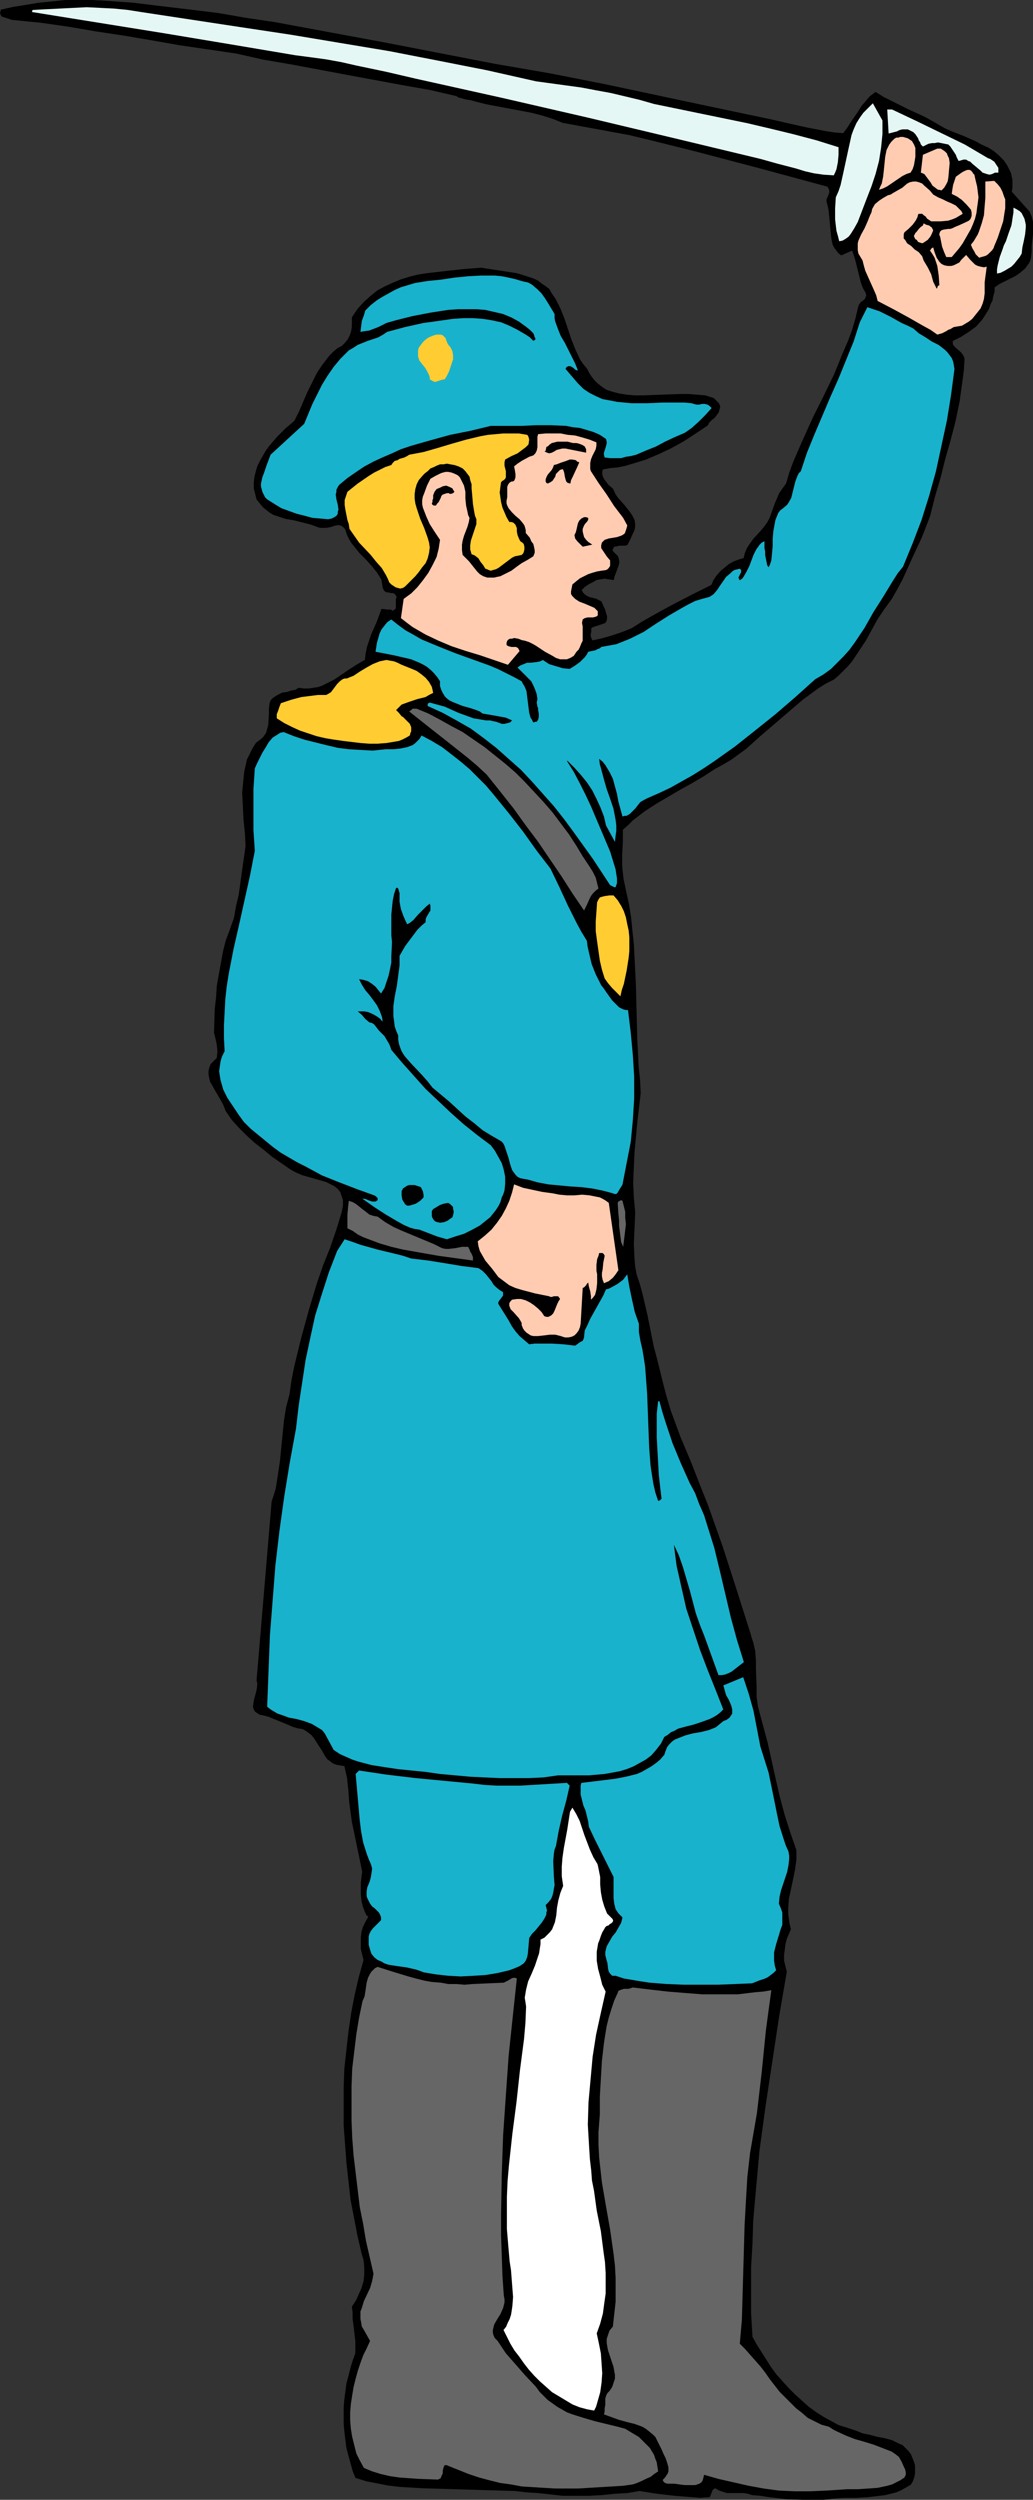 <?xml version="1.0" encoding="UTF-8" standalone="no"?>
<svg
   version="1.0"
   width="64.38mm"
   height="155.711mm"
   id="svg35"
   sodipodi:docname="Soldier - Blue 06.wmf"
   xmlns:inkscape="http://www.inkscape.org/namespaces/inkscape"
   xmlns:sodipodi="http://sodipodi.sourceforge.net/DTD/sodipodi-0.dtd"
   xmlns="http://www.w3.org/2000/svg"
   xmlns:svg="http://www.w3.org/2000/svg">
  <rect width="100%" height="100%" fill="#333333" stroke="none"/>
  <sodipodi:namedview
     id="namedview35"
     pagecolor="#ffffff"
     bordercolor="#000000"
     borderopacity="0.25"
     inkscape:showpageshadow="2"
     inkscape:pageopacity="0.0"
     inkscape:pagecheckerboard="0"
     inkscape:deskcolor="#d1d1d1"
     inkscape:document-units="mm" />
  <defs
     id="defs1">
    <pattern
       id="WMFhbasepattern"
       patternUnits="userSpaceOnUse"
       width="6"
       height="6"
       x="0"
       y="0" />
  </defs>
  <path
     style="fill:#000000;fill-opacity:1;fill-rule:evenodd;stroke:#000000;stroke-width:0.162px;stroke-linecap:round;stroke-linejoin:round;stroke-miterlimit:4;stroke-dasharray:none;stroke-opacity:1"
     d="M 0.242,2.343 V 2.666 L 0.081,2.989 0.242,3.474 0.404,3.797 0.889,3.959 1.373,4.121 1.858,4.282 2.343,4.444 l 0.485,0.162 6.624,0.646 6.786,0.97 6.624,1.131 6.463,0.97 6.624,1.131 6.463,1.131 6.624,0.97 6.624,0.97 6.463,1.454 6.624,1.131 12.926,2.424 13.087,2.424 6.463,1.131 6.301,1.454 0.485,0.323 0.646,0.162 1.131,0.323 1.131,0.162 1.131,0.323 2.585,0.646 2.585,0.485 5.17,0.97 2.585,0.485 2.585,0.646 2.585,0.808 2.424,0.97 7.917,1.454 7.917,1.454 7.917,1.939 7.755,1.939 15.349,4.04 15.511,4.201 0.323,0.485 0.162,0.485 v 0.485 l -0.162,0.485 -0.485,1.131 v 0.485 l 0.162,0.646 0.162,0.646 0.162,0.808 0.162,1.616 0.162,1.778 0.162,1.616 0.162,1.616 0.162,0.808 0.162,0.646 0.323,0.646 0.485,0.646 0.485,0.646 0.646,0.485 2.585,-1.131 0.485,1.293 0.323,1.131 0.323,1.293 0.323,1.293 0.323,1.293 0.323,1.293 0.485,1.293 0.646,1.131 0.162,0.646 -0.162,0.323 -0.162,0.485 -0.323,0.323 -0.485,0.323 -0.323,0.323 -0.323,0.485 -0.162,0.485 -0.646,2.747 -0.808,2.747 -0.969,2.585 -1.131,2.585 -2.1,5.171 -2.424,5.009 -2.585,5.171 -2.262,5.009 -2.262,5.171 -0.969,2.585 -0.808,2.747 -0.808,1.131 -0.808,1.131 -0.485,1.131 -0.485,1.131 -0.808,2.262 -0.485,1.293 -0.485,0.97 -0.808,1.131 -0.808,0.97 -1.777,1.939 -0.808,1.131 -0.646,0.97 -0.485,1.131 -0.323,1.293 -1.131,0.323 -1.293,0.485 -1.131,0.646 -0.969,0.808 -0.969,0.808 -0.969,1.131 -0.646,0.97 -0.485,1.131 -4.847,2.424 -4.686,2.424 -4.686,2.585 -2.262,1.293 -2.262,1.454 -2.424,0.97 -2.424,0.808 -2.262,0.646 -2.262,0.485 -0.162,-0.323 -0.162,-0.323 -0.162,-0.646 0.162,-0.808 v -0.808 l 0.323,-0.323 0.485,-0.162 1.939,-0.646 0.485,-0.162 0.323,-0.323 0.162,-0.646 v -0.646 l -0.162,-0.485 -0.323,-1.131 -0.323,-0.646 -0.485,-1.131 -0.646,-0.323 -0.646,-0.323 -1.454,-0.323 -0.646,-0.323 -0.485,-0.323 -0.485,-0.485 -0.323,-0.646 0.808,-0.808 0.969,-0.646 0.969,-0.485 0.808,-0.485 0.969,-0.162 0.969,-0.162 0.969,0.162 1.131,0.162 0.162,-0.808 0.323,-0.808 0.646,-1.778 0.162,-0.808 -0.162,-0.808 -0.162,-0.485 -0.323,-0.323 -0.323,-0.323 -0.323,-0.323 -0.162,-0.162 -0.162,-0.323 v -0.162 l 0.162,-0.162 0.162,-0.485 0.485,-0.162 h 0.323 l 0.485,-0.162 h 0.969 0.485 l 0.485,-0.162 0.646,-1.293 0.646,-1.454 0.323,-0.646 0.162,-0.808 v -0.808 l -0.162,-0.808 -0.485,-0.97 -0.646,-0.97 -1.293,-1.616 -1.454,-1.616 -0.646,-0.97 -0.485,-1.131 -1.131,-0.97 -0.485,-0.646 -0.485,-0.646 -0.323,-0.646 -0.162,-0.646 v -0.485 l 0.162,-0.646 1.777,-0.323 1.777,-0.162 1.616,-0.323 1.616,-0.485 3.231,-0.97 3.07,-1.293 3.07,-1.454 2.908,-1.616 2.747,-1.778 2.908,-1.939 0.323,-0.646 0.646,-0.646 0.646,-0.485 0.485,-0.646 0.485,-0.646 0.162,-0.646 0.162,-0.646 -0.162,-0.485 -0.162,-0.323 -1.131,-1.131 -1.939,-0.646 -1.939,-0.162 -2.1,-0.162 h -1.939 l -4.362,0.162 -4.201,0.162 h -2.1 l -1.939,-0.162 -1.939,-0.323 -1.777,-0.485 -0.969,-0.323 -0.808,-0.485 -0.646,-0.485 -0.808,-0.646 -0.646,-0.646 -0.646,-0.808 -0.646,-0.97 -0.485,-0.97 -0.808,-0.97 -0.808,-1.131 -1.131,-2.424 -0.969,-2.424 -1.616,-4.848 -0.969,-2.424 -1.131,-2.262 -0.808,-1.131 -0.646,-1.131 -0.808,-0.646 -0.969,-0.646 -0.808,-0.646 -0.969,-0.485 -1.939,-0.646 -2.1,-0.646 -2.1,-0.323 -2.1,-0.323 -4.201,-0.646 -4.201,0.323 -4.362,0.485 -4.201,0.485 -2.1,0.323 -1.939,0.485 -2.1,0.646 -1.939,0.808 -1.777,0.808 -1.777,0.97 -1.616,1.293 -1.616,1.454 -1.454,1.616 -1.293,1.939 v 2.101 l -0.162,1.131 -0.323,0.97 -0.485,0.97 -0.646,0.808 -0.808,0.808 -0.969,0.485 -0.969,0.808 -0.969,0.97 -1.616,2.101 -1.293,1.939 -1.131,2.262 -1.131,2.262 -0.969,2.262 -0.969,2.262 -1.131,2.262 -2.1,1.778 -1.939,1.939 -1.939,2.262 -0.808,1.131 -0.646,1.131 -0.646,1.131 -0.646,1.293 -0.323,1.131 -0.323,1.293 -0.162,1.293 v 1.454 l 0.323,1.293 0.323,1.293 0.808,0.97 0.646,0.808 0.808,0.646 0.808,0.646 0.808,0.485 0.969,0.323 1.939,0.646 1.939,0.323 1.939,0.485 1.939,0.485 1.777,0.646 0.485,0.162 h 0.485 0.969 l 0.969,-0.162 0.485,-0.162 0.485,-0.162 0.808,-0.162 h 0.323 l 0.485,0.162 0.323,0.162 0.323,0.323 0.323,0.323 0.162,0.485 0.323,0.97 0.485,0.97 0.485,0.808 0.646,0.808 1.293,1.616 1.454,1.454 1.454,1.616 1.293,1.616 0.485,0.808 0.485,0.808 0.162,0.97 0.162,0.97 0.162,0.323 0.162,0.323 0.485,0.323 h 0.485 l 0.485,0.162 h 0.485 l 0.485,0.162 0.323,0.485 0.162,0.162 v 0.485 l -0.162,0.162 v 0.485 0.485 0.323 0.485 0.485 l -0.323,0.323 -0.485,0.323 -0.485,-0.323 h -0.808 l -1.293,-0.162 -1.131,3.07 -1.293,2.909 -0.485,1.454 -0.485,1.454 -0.323,1.616 -0.162,1.454 -1.939,1.131 -1.777,1.131 -3.555,2.424 -1.939,0.97 -0.969,0.485 -0.969,0.323 -1.131,0.162 -0.969,0.162 h -1.293 l -1.131,-0.162 -0.808,0.485 -0.969,0.162 -0.485,0.162 -0.485,0.162 -1.131,0.162 -0.969,0.485 -0.808,0.485 -0.646,0.485 -0.323,0.485 -0.162,0.485 -0.162,1.293 v 1.293 l -0.162,2.585 -0.323,1.131 -0.162,0.646 -0.323,0.485 -0.323,0.485 -0.485,0.485 -0.646,0.485 -0.646,0.485 -0.808,1.293 -0.646,1.293 -0.646,1.293 -0.323,1.454 -0.323,1.454 -0.323,3.232 -0.162,1.616 0.162,3.07 0.162,3.393 0.323,3.07 0.162,3.07 -0.808,5.656 -0.808,5.817 -0.646,2.747 -0.485,2.747 -0.969,2.747 -0.969,2.585 -0.646,2.585 -0.969,5.333 -0.485,2.747 -0.162,2.585 -0.323,2.909 -0.162,5.494 0.323,1.293 0.323,1.454 0.162,1.616 -0.162,1.616 -0.808,0.808 -0.646,0.646 -0.323,0.808 -0.162,0.808 v 0.808 l 0.162,0.808 0.162,0.808 0.485,0.808 0.808,1.454 0.969,1.616 0.808,1.454 0.323,0.808 0.323,0.808 1.454,2.101 1.616,1.778 1.777,1.778 1.939,1.778 2.1,1.616 1.939,1.616 2.1,1.454 2.1,1.454 0.808,0.485 0.969,0.485 1.131,0.485 1.131,0.323 1.131,0.323 1.131,0.323 2.262,0.646 0.969,0.485 0.969,0.485 0.808,0.646 0.646,0.808 0.323,0.97 0.323,0.97 v 1.293 l -0.162,0.808 -0.162,0.808 -0.646,2.101 -0.646,2.101 -1.454,4.201 -1.616,4.04 -1.454,4.201 -1.939,6.464 -1.777,6.464 -1.616,6.625 -0.646,3.232 -0.485,3.393 -0.808,3.07 -0.485,3.07 -0.646,6.464 -0.323,3.232 -0.485,3.232 -0.485,3.07 -0.485,1.616 -0.485,1.454 -3.555,42.175 0.162,0.485 v 0.646 l -0.162,1.131 -0.646,2.424 -0.162,1.131 v 0.485 l 0.162,0.485 0.323,0.485 0.485,0.323 0.485,0.323 0.808,0.162 1.293,0.323 1.131,0.485 2.424,0.97 2.262,0.97 1.131,0.323 1.131,0.162 0.808,0.485 0.646,0.485 0.646,0.485 0.646,0.808 0.808,1.293 0.969,1.454 0.808,1.454 0.485,0.646 0.646,0.485 0.646,0.485 0.808,0.323 0.969,0.162 0.969,0.162 0.323,1.454 0.323,1.454 0.162,1.616 0.162,1.454 0.162,2.424 0.323,2.424 0.323,2.424 0.485,2.262 0.969,4.686 0.969,4.686 -0.162,1.293 -0.162,1.454 v 1.454 1.293 l 0.162,1.454 0.323,1.293 0.485,1.293 0.323,0.646 0.485,0.485 -0.646,1.131 -0.646,1.293 -0.323,1.131 -0.162,1.293 v 1.454 1.293 l 0.323,1.293 0.323,1.293 -1.131,4.04 -0.969,4.201 -0.808,4.201 -0.646,4.363 -0.485,4.363 -0.485,4.363 -0.162,4.525 v 4.363 4.525 l 0.323,4.363 0.323,4.363 0.485,4.363 0.485,4.363 0.808,4.201 0.808,4.201 0.969,4.201 0.485,1.616 0.162,1.616 v 1.778 l -0.162,1.616 -0.485,1.616 -0.646,1.454 -0.646,1.454 -0.969,1.454 0.162,1.293 v 1.454 l 0.323,2.585 0.323,2.747 v 1.454 1.454 l -0.646,1.778 -0.485,1.616 -0.485,1.939 -0.485,1.778 -0.485,3.717 -0.162,1.939 v 1.939 1.939 l 0.162,1.778 0.485,3.878 0.485,1.778 0.485,1.778 0.485,1.778 0.646,1.616 2.585,0.808 2.585,0.485 2.424,0.485 2.747,0.323 5.332,0.323 5.493,0.162 5.332,0.162 5.493,0.162 5.493,0.162 2.747,0.323 2.747,0.162 2.908,0.323 2.908,0.323 h 3.07 3.07 l 3.07,-0.162 3.07,-0.323 2.908,-0.162 2.908,-0.485 4.039,0.646 4.201,0.485 4.039,0.323 2.1,0.162 2.1,-0.162 0.323,-0.808 0.323,-0.808 0.323,-0.323 0.323,-0.162 0.323,0.162 0.323,0.162 0.162,0.162 0.969,0.323 0.969,0.323 h 1.939 2.1 l 0.969,0.162 0.969,0.323 1.939,0.162 2.1,0.323 4.201,0.485 4.362,0.162 h 1.939 2.1 l 2.585,-0.323 2.585,-0.162 h 1.293 1.454 l 2.747,-0.162 2.747,-0.323 1.293,-0.162 1.293,-0.323 1.293,-0.323 1.131,-0.485 1.131,-0.646 1.131,-0.646 0.485,-0.808 0.323,-0.97 0.162,-0.808 v -0.97 -0.97 l -0.323,-0.97 -0.323,-0.808 -0.323,-0.808 -0.646,-0.808 -0.646,-0.646 -0.646,-0.646 -0.808,-0.323 -1.616,-0.808 -1.777,-0.485 -1.777,-0.323 -1.777,-0.485 -1.616,-0.323 -1.616,-0.646 -1.939,-0.646 -2.1,-0.646 -1.777,-0.97 -1.777,-0.97 -1.777,-1.131 -1.777,-1.293 -1.616,-1.454 -1.616,-1.454 -1.454,-1.454 -1.454,-1.616 -1.454,-1.616 -1.293,-1.778 -1.131,-1.778 -1.131,-1.778 -1.131,-1.778 -0.969,-1.778 -0.323,-5.494 v -5.494 -5.494 l 0.323,-5.494 0.162,-5.332 0.485,-5.494 0.485,-5.333 0.485,-5.494 1.454,-10.665 1.616,-10.665 1.616,-10.665 1.777,-10.342 -0.323,-1.293 -0.323,-1.293 v -1.293 l 0.162,-1.293 0.162,-1.293 0.323,-1.293 0.485,-1.131 0.485,-1.131 -0.323,-1.293 -0.162,-1.131 -0.162,-1.293 v -1.131 l 0.162,-2.262 0.485,-2.262 0.485,-2.262 0.485,-2.424 0.323,-2.262 v -1.131 -1.131 l -1.454,-4.201 -1.293,-4.04 -1.131,-4.201 -0.969,-4.201 -0.969,-4.363 -0.969,-4.363 -1.131,-4.201 -1.131,-4.201 -0.323,-2.262 v -2.262 l -0.162,-4.363 v -1.939 l -0.162,-2.262 -0.485,-2.101 -0.323,-0.97 -0.323,-1.131 -3.231,-10.18 -3.231,-10.019 -1.777,-5.009 -1.777,-5.009 -1.939,-4.848 -1.939,-5.009 -1.293,-3.07 -1.293,-3.07 -1.131,-3.07 -1.131,-3.07 -0.969,-3.232 -0.808,-3.07 -0.808,-3.232 -0.808,-3.232 -0.646,-2.424 -0.485,-2.424 -0.969,-4.848 -1.131,-4.848 -0.646,-2.424 -0.808,-2.424 -0.323,-1.778 -0.162,-1.778 -0.162,-3.717 0.162,-3.555 0.162,-3.717 -0.323,-3.555 -0.162,-3.555 0.162,-3.555 0.162,-3.555 0.646,-6.948 0.808,-6.948 -0.162,-3.232 -0.323,-3.07 -0.323,-6.464 -0.162,-6.302 -0.162,-6.464 -0.323,-6.464 -0.162,-3.07 -0.323,-3.07 -0.323,-3.232 -0.485,-3.07 -0.646,-2.909 -0.646,-3.07 -0.162,-1.454 -0.162,-1.454 v -2.909 l 0.162,-2.909 v -2.909 l 1.293,-1.131 1.131,-1.131 2.747,-2.101 2.747,-1.778 2.747,-1.616 2.747,-1.616 2.908,-1.616 2.747,-1.616 2.747,-1.778 1.777,-0.97 1.939,-1.131 1.777,-1.293 1.777,-1.293 3.231,-2.909 3.393,-2.909 3.393,-2.909 3.393,-2.909 1.777,-1.293 1.777,-1.293 1.777,-1.131 1.939,-0.97 1.131,-0.97 1.131,-1.131 0.969,-0.97 0.969,-1.131 1.616,-2.424 1.616,-2.424 2.747,-5.009 1.616,-2.424 1.777,-2.424 1.293,-2.262 1.293,-2.424 2.262,-5.009 2.262,-4.848 1.939,-5.009 1.131,-4.525 1.293,-4.363 1.131,-4.525 1.293,-4.525 1.131,-4.363 0.969,-4.686 0.646,-4.686 0.323,-2.424 0.162,-2.424 v -0.323 -0.323 l -0.323,-0.646 -0.485,-0.646 -1.131,-0.97 -0.485,-0.485 -0.323,-0.485 V 80.715 80.23 l 1.939,-0.97 1.777,-1.131 1.777,-1.293 1.454,-1.616 1.131,-1.778 0.485,-0.808 0.323,-0.97 0.485,-0.97 0.162,-0.97 0.323,-1.131 v -0.97 l 1.131,-0.808 1.293,-0.646 2.585,-1.293 1.131,-0.808 1.131,-0.97 0.323,-0.485 0.485,-0.646 0.323,-0.646 0.162,-0.646 0.162,-1.454 v -1.293 l 0.323,-2.909 v -1.293 -1.454 l -0.323,-1.293 -0.485,-1.131 -4.201,-4.686 0.162,-0.97 v -1.778 l -0.323,-1.616 -0.323,-0.646 -0.646,-1.293 -0.808,-1.131 -1.131,-1.131 -1.131,-0.97 -1.293,-0.808 -1.454,-0.646 -1.454,-0.808 -2.908,-1.293 -2.908,-1.131 -1.454,-0.646 -1.131,-0.646 -1.939,-1.131 -1.777,-0.97 -3.878,-1.778 -3.878,-1.939 -1.939,-0.97 -1.777,-1.131 -1.293,0.97 -0.969,1.131 -0.969,1.131 -0.808,1.293 -1.777,2.585 -0.808,1.293 -0.969,1.293 -2.1,-0.162 -2.1,-0.323 -4.201,-0.808 -4.362,-0.97 -4.201,-0.97 -13.087,-2.747 -12.926,-2.747 -12.926,-2.747 -13.087,-2.585 L 116.574,15.109 90.722,10.099 77.635,7.676 64.548,5.252 57.923,4.282 51.461,3.151 44.836,2.343 38.05,1.535 31.426,0.727 24.64,0.242 21.57,0.081 H 18.5 15.43 L 12.36,0.404 9.129,0.727 6.221,1.212 3.151,1.697 Z"
     id="path1" />
  <path
     style="fill:#ffffff;fill-opacity:1;fill-rule:evenodd;stroke:#000000;stroke-width:0.162px;stroke-linecap:round;stroke-linejoin:round;stroke-miterlimit:4;stroke-dasharray:none;stroke-opacity:1"
     d="m 134.185,426.52 -0.323,2.101 -0.323,2.101 -0.808,4.363 -0.323,2.262 -0.162,2.101 v 2.262 l 0.323,2.262 -0.323,0.808 -0.323,0.808 -0.485,1.778 -0.323,1.778 -0.162,1.778 -0.323,1.616 -0.323,0.808 -0.323,0.808 -0.485,0.646 -0.646,0.646 -0.646,0.646 -0.969,0.485 v 1.131 l -0.162,0.97 -0.162,1.131 -0.323,0.97 -0.646,1.939 -0.808,1.939 -0.808,1.778 -0.485,1.939 -0.162,0.97 -0.162,0.97 0.162,0.97 0.162,1.131 -0.162,3.878 -0.323,3.717 -0.969,7.433 -0.808,7.433 -0.969,7.433 -0.808,7.433 -0.323,3.717 -0.162,3.717 v 3.717 3.878 l 0.323,3.878 0.323,3.717 0.323,2.101 0.323,4.201 0.162,2.101 -0.162,2.101 -0.162,1.131 -0.162,0.97 -0.323,0.97 -0.485,0.97 -0.323,0.808 -0.646,0.808 0.808,1.616 0.808,1.616 0.969,1.616 1.131,1.454 1.131,1.616 1.131,1.454 1.293,1.454 1.293,1.293 1.454,1.293 1.454,1.293 1.616,0.97 1.616,0.97 1.616,0.97 1.616,0.646 1.777,0.485 1.777,0.323 0.485,-0.97 0.323,-1.131 0.323,-1.131 0.323,-1.131 0.323,-2.262 0.162,-2.262 -0.162,-2.424 -0.162,-2.262 -0.485,-2.424 -0.485,-2.262 0.808,-2.262 0.646,-2.424 0.323,-2.424 0.323,-2.262 v -2.424 -2.424 l -0.162,-2.585 -0.323,-2.262 -0.646,-5.009 -0.969,-4.848 -0.646,-4.686 -0.485,-2.424 -0.162,-2.262 -0.323,-2.747 -0.162,-2.585 -0.323,-5.494 0.162,-5.333 0.485,-5.332 0.485,-5.333 0.808,-5.171 1.131,-5.171 1.131,-5.009 -0.808,-1.616 -0.485,-1.939 -0.485,-1.778 -0.323,-1.939 v -2.101 l 0.323,-1.939 0.323,-0.808 0.323,-0.97 0.323,-0.808 0.485,-0.808 0.162,-0.323 0.323,-0.323 0.485,-0.162 0.323,-0.323 0.323,-0.162 0.323,-0.323 0.162,-0.323 -0.162,-0.485 -0.646,-0.646 -0.646,-0.646 -0.323,-0.808 -0.323,-0.808 -0.485,-1.616 -0.323,-1.778 -0.162,-1.778 v -1.778 l -0.323,-1.616 -0.162,-0.808 -0.162,-0.646 -0.969,-1.616 -0.808,-1.778 -1.293,-3.393 -1.131,-3.393 -0.808,-1.616 -0.969,-1.616 z"
     id="path2" />
  <path
     style="fill:#666666;fill-opacity:1;fill-rule:evenodd;stroke:none"
     d="m 85.391,471.119 -0.808,3.878 -0.646,3.878 -0.485,4.04 -0.485,4.04 -0.162,4.201 v 4.04 4.04 l 0.162,4.04 0.323,4.201 0.485,4.04 0.485,4.04 0.485,4.04 0.808,4.04 0.646,3.878 1.777,7.756 -0.162,0.97 -0.162,0.808 -0.485,1.616 -1.454,3.07 -0.485,1.616 -0.323,0.808 v 0.808 0.97 l 0.162,0.808 0.162,0.97 0.485,0.808 1.454,2.585 -0.808,1.778 -0.808,1.616 -0.646,1.778 -0.646,1.939 -0.485,1.778 -0.485,1.939 -0.323,1.939 -0.323,2.101 -0.162,1.939 v 1.939 l 0.162,1.939 0.323,1.939 0.485,1.939 0.485,1.939 0.808,1.616 0.969,1.778 1.939,0.808 2.1,0.646 2.1,0.485 2.262,0.323 2.262,0.162 2.262,0.162 4.524,0.162 0.323,-0.162 0.323,-0.162 0.162,-0.485 0.323,-0.646 v -0.646 l 0.162,-0.646 0.162,-0.485 0.162,-0.162 h 0.323 0.162 l 0.323,0.162 2.424,0.97 2.424,0.97 2.424,0.808 2.424,0.646 2.585,0.646 2.424,0.323 2.585,0.485 2.585,0.162 2.585,0.162 2.747,0.162 h 5.332 l 5.332,-0.323 5.332,-0.323 2.262,-0.323 0.969,-0.323 1.131,-0.485 0.969,-0.485 1.131,-0.485 0.808,-0.646 0.969,-0.646 -0.162,-0.97 -0.162,-1.131 -0.323,-0.808 -0.323,-0.97 -0.485,-0.808 -0.485,-0.808 -1.293,-1.293 -1.293,-1.293 -1.616,-0.97 -1.616,-0.97 -1.777,-0.485 -5.332,-1.293 -2.747,-0.808 -2.585,-0.808 -1.293,-0.485 -1.131,-0.646 -1.131,-0.646 -1.131,-0.808 -1.131,-0.808 -0.969,-0.97 -0.969,-0.97 -0.808,-1.131 -2.585,-2.747 -2.262,-2.585 -2.262,-2.585 -1.939,-2.909 -0.646,-0.646 -0.323,-0.646 -0.162,-0.646 v -0.646 l 0.162,-0.646 0.162,-0.646 0.646,-1.131 0.808,-1.293 0.646,-1.454 0.162,-0.646 0.162,-0.646 v -0.808 l -0.162,-0.808 -0.323,-4.686 -0.162,-4.848 -0.162,-4.686 v -4.848 l 0.162,-9.372 0.323,-9.372 0.646,-9.372 0.646,-9.211 0.969,-9.211 0.969,-9.049 -0.323,-0.162 h -0.323 -0.323 l -0.323,0.162 -0.808,0.485 -0.969,0.485 -3.716,0.162 -3.716,0.162 -1.777,0.162 -1.939,-0.162 H 105.587 l -1.777,-0.323 -2.1,-0.162 -1.777,-0.323 -1.939,-0.485 -1.777,-0.485 -3.716,-1.131 -3.555,-1.131 -0.646,0.323 -0.485,0.485 -0.323,0.323 -0.323,0.485 -0.485,0.97 -0.323,1.131 -0.323,2.262 -0.162,0.97 z"
     id="path3" />
  <path
     style="fill:#e5f7f4;fill-opacity:1;fill-rule:evenodd;stroke:none"
     d="m 7.513,2.828 31.183,5.009 15.511,2.585 15.349,2.585 3.716,0.485 3.555,0.485 3.555,0.646 3.555,0.808 6.948,1.454 6.948,1.616 10.179,2.262 10.179,2.262 20.358,4.686 20.358,4.848 20.196,4.848 4.039,1.131 4.362,1.131 2.1,0.646 2.1,0.485 2.262,0.323 2.424,0.162 0.323,-0.646 0.323,-0.808 0.323,-1.616 0.162,-1.778 v -1.778 l -5.17,-1.616 -5.493,-1.454 -5.332,-1.293 -5.493,-1.293 -21.974,-4.525 -3.393,-0.97 -3.393,-0.808 -3.393,-0.808 -3.555,-0.646 -3.393,-0.646 -3.555,-0.485 -7.109,-0.97 L 114.797,16.563 103.325,14.301 91.692,12.039 80.059,10.099 68.426,8.16 56.631,6.383 33.203,2.828 30.133,2.343 26.902,2.02 23.67,1.858 20.439,1.697 17.207,1.858 13.976,2.02 10.745,2.181 7.675,2.343 Z"
     id="path4" />
  <path
     style="fill:#e5f7f4;fill-opacity:1;fill-rule:evenodd;stroke:none"
     d="m 196.875,46.457 -0.162,2.585 v 2.585 l 0.162,1.454 0.162,1.293 0.323,1.131 0.323,1.293 0.808,-0.162 0.808,-0.485 0.646,-0.485 0.485,-0.646 0.808,-1.293 0.808,-1.454 2.1,-5.494 1.131,-2.909 0.969,-2.909 0.808,-3.07 0.485,-3.07 0.162,-1.616 0.162,-1.616 v -1.616 -1.616 l -2.262,-4.04 -1.131,1.131 -1.131,1.131 -0.808,1.131 -0.808,1.293 -0.646,1.454 -0.485,1.293 -0.646,2.909 -1.293,5.979 -0.646,2.909 -0.485,1.454 z"
     id="path5" />
  <path
     style="fill:#e5f7f4;fill-opacity:1;fill-rule:evenodd;stroke:none"
     d="m 209.316,31.429 0.646,-0.162 0.646,-0.162 0.646,-0.162 0.646,-0.323 0.646,-0.162 h 0.646 0.646 l 0.646,0.323 0.646,0.323 0.485,0.485 0.323,0.485 0.323,0.485 0.162,0.485 0.323,0.485 0.162,0.485 0.485,0.485 1.293,-0.646 0.808,-0.162 h 0.646 l 0.808,-0.162 0.808,0.162 0.808,0.162 0.808,0.162 0.485,0.485 0.323,0.485 0.646,0.97 0.323,0.485 0.162,0.485 0.485,0.97 0.646,-0.162 0.485,-0.162 h 0.646 l 0.485,0.323 0.485,0.162 0.485,0.485 0.969,0.808 0.969,0.808 0.485,0.485 0.485,0.162 0.485,0.162 0.646,0.162 0.646,-0.162 0.646,-0.323 h 0.808 v -0.485 -0.646 l -0.323,-0.485 -0.323,-0.485 -0.323,-0.485 -0.485,-0.323 -0.485,-0.323 -0.485,-0.162 -2.747,-1.616 -2.747,-1.616 -5.655,-2.747 -5.655,-2.747 -5.817,-2.747 h -1.131 z"
     id="path6" />
  <path
     style="fill:#ffccb2;fill-opacity:1;fill-rule:evenodd;stroke:none"
     d="m 207.054,44.68 0.969,-0.323 0.969,-0.485 3.555,-2.424 0.969,-0.485 0.969,-0.323 0.485,-0.808 0.323,-0.97 0.162,-0.97 0.162,-0.97 v -1.131 -0.97 l -0.323,-0.808 -0.485,-0.808 -0.969,-0.646 -1.131,-0.323 h -0.646 l -0.485,0.162 h -0.485 l -0.485,0.323 -0.646,0.646 -0.485,0.646 -0.323,0.646 -0.323,0.646 -0.323,1.616 -0.162,1.616 -0.162,1.616 -0.162,1.454 -0.323,1.616 -0.323,0.646 z"
     id="path7" />
  <path
     style="fill:#ffccb2;fill-opacity:1;fill-rule:evenodd;stroke:none"
     d="m 216.91,40.64 0.808,0.323 0.485,0.646 0.969,1.293 0.485,0.808 0.646,0.485 0.646,0.485 h 0.323 l 0.485,0.162 0.646,-0.646 0.485,-0.808 0.323,-0.646 0.162,-0.808 0.162,-1.778 0.162,-1.778 -0.162,-1.131 -0.323,-0.646 -0.162,-0.485 -0.485,-0.485 -0.485,-0.323 -0.485,-0.323 h -0.808 l -3.393,1.454 z"
     id="path8" />
  <path
     style="fill:#ffccb2;fill-opacity:1;fill-rule:evenodd;stroke:none"
     d="m 224.181,45.649 1.293,0.646 1.131,0.808 1.131,1.131 0.969,1.131 0.162,0.646 v 0.485 0.323 l -0.162,0.485 -0.162,0.323 -0.323,0.323 -0.646,0.323 -1.777,0.808 -0.808,0.323 -0.646,0.323 -0.485,0.162 h -0.485 l -1.131,0.162 -0.485,0.162 -0.323,0.323 -0.162,0.485 v 0.323 l 0.162,0.323 0.485,2.424 0.485,1.293 0.485,1.131 h 1.293 l 1.777,-2.101 0.808,-1.131 0.646,-1.131 0.646,-1.131 0.646,-1.131 0.485,-1.131 0.485,-1.293 0.323,-1.293 0.162,-1.293 0.162,-1.131 0.162,-1.293 -0.162,-1.293 -0.162,-1.293 -0.323,-1.293 -0.323,-1.454 -0.323,-0.323 -0.162,-0.323 -0.323,-0.323 -0.323,-0.162 h -0.485 l -0.485,0.162 -0.646,0.323 -0.485,0.323 -1.131,0.808 -0.323,0.97 -0.323,0.97 -0.162,0.97 z"
     id="path9" />
  <path
     style="fill:#ffccb2;fill-opacity:1;fill-rule:evenodd;stroke:none"
     d="m 232.098,42.741 v 3.878 l -0.162,1.939 -0.162,2.101 -0.485,1.778 -0.646,1.939 -0.323,0.808 -0.485,0.808 -0.485,0.808 -0.646,0.808 0.323,0.808 0.485,0.808 0.323,0.646 0.808,0.808 0.485,-0.162 0.646,-0.162 0.485,-0.162 0.485,-0.323 0.485,-0.485 0.485,-0.485 0.323,-0.485 0.162,-0.485 0.808,-1.939 0.646,-1.939 0.646,-1.939 0.323,-2.101 0.162,-0.97 V 47.912 46.942 l -0.323,-0.808 -0.323,-0.97 -0.485,-0.97 -0.646,-0.808 -0.808,-0.808 z"
     id="path10" />
  <path
     style="fill:#ffccb2;fill-opacity:1;fill-rule:evenodd;stroke:none"
     d="m 205.438,49.204 -0.162,0.808 -0.323,0.646 -0.646,1.616 -0.646,1.454 -0.808,1.454 -0.646,1.454 -0.162,0.646 v 0.808 0.808 l 0.162,0.808 0.485,0.808 0.485,0.808 0.323,1.293 0.323,1.131 2.1,4.686 0.485,1.131 0.323,1.293 3.716,1.939 1.777,0.97 1.777,0.97 3.393,1.939 1.777,0.97 1.616,1.131 1.131,-0.323 0.969,-0.485 0.485,-0.323 0.485,-0.162 0.808,-0.485 0.969,-0.162 0.969,-0.162 0.808,-0.485 0.808,-0.485 0.808,-0.646 0.646,-0.808 1.293,-1.616 0.485,-1.131 0.323,-1.131 0.162,-1.293 v -2.585 l 0.162,-1.293 0.162,-1.131 0.162,-1.293 -0.646,0.162 -0.808,-0.162 -0.646,-0.162 -0.646,-0.323 -1.131,-1.131 -0.969,-1.131 -1.131,1.131 -0.485,0.646 -0.646,0.323 -0.646,0.323 -0.646,0.162 h -0.808 l -0.808,-0.162 -0.646,-0.323 -0.485,-0.485 -0.323,-0.485 -0.323,-0.485 -0.485,-1.293 -0.323,-1.131 -0.323,0.162 -0.162,0.162 -0.162,0.323 h -0.162 l 0.646,0.97 0.485,0.808 0.323,0.97 0.323,0.97 0.162,1.131 0.162,1.131 0.162,2.262 -0.323,0.162 -0.162,0.323 v 0.162 l -0.162,0.162 -0.808,-1.616 -0.485,-1.778 -0.808,-1.616 -0.485,-0.808 -0.485,-0.808 -0.162,-0.485 -0.162,-0.485 -0.808,-0.97 -0.969,-0.646 -0.808,-0.808 -0.969,-0.646 -0.485,-0.808 -0.323,-0.323 v -0.485 -0.485 l 0.162,-0.485 0.969,-0.808 0.969,-0.97 0.485,-0.646 0.323,-0.485 0.323,-0.646 0.162,-0.646 0.162,-0.162 h 0.323 0.485 l 0.323,0.323 0.485,0.323 0.323,0.485 0.485,0.323 0.485,0.323 h 0.485 1.777 l 1.777,-0.162 0.969,-0.323 0.808,-0.323 0.808,-0.485 0.808,-0.485 -0.323,-0.646 -0.485,-0.485 -0.808,-0.808 -0.969,-0.485 -1.131,-0.485 -0.969,-0.485 -1.131,-0.485 -1.131,-0.646 -0.808,-0.97 -1.293,-1.131 -0.485,-0.485 -0.808,-0.323 -0.646,-0.162 h -0.646 l -0.808,0.162 -0.646,0.323 -1.131,0.97 -1.131,0.646 -1.131,0.646 -0.485,0.323 -0.646,0.162 -1.131,0.646 -0.969,0.646 -0.969,0.808 z"
     id="path11" />
  <path
     style="fill:#e5f7f4;fill-opacity:1;fill-rule:evenodd;stroke:none"
     d="m 238.722,48.881 v 1.131 l -0.162,0.97 -0.162,1.131 -0.162,0.97 -0.646,1.778 -0.646,1.939 -0.485,0.97 -0.323,0.97 -0.646,1.778 -0.485,1.939 -0.162,0.97 v 0.97 l 0.808,-0.162 0.969,-0.485 0.808,-0.485 0.808,-0.485 0.646,-0.646 0.646,-0.808 0.646,-0.808 0.485,-0.808 0.162,-1.454 0.323,-1.454 0.323,-1.616 0.162,-1.616 v -0.646 l -0.162,-0.808 -0.162,-0.646 -0.323,-0.646 -0.323,-0.646 -0.485,-0.485 -0.808,-0.485 z"
     id="path12" />
  <path
     style="fill:#ffccb2;fill-opacity:1;fill-rule:evenodd;stroke:none"
     d="m 215.94,56.476 0.323,0.485 0.485,0.162 0.485,0.162 0.323,-0.162 0.969,-0.646 0.646,-0.808 0.323,-0.646 0.323,-0.808 -0.162,-0.323 -0.162,-0.323 -0.646,-0.485 -0.646,-0.162 -0.646,-0.323 -0.162,0.485 -0.485,0.323 -0.485,0.485 -0.485,0.646 -0.323,0.323 -0.323,0.646 v 0.162 l 0.162,0.323 0.162,0.323 z"
     id="path13" />
  <path
     style="fill:#19b2cc;fill-opacity:1;fill-rule:evenodd;stroke:none"
     d="m 86.037,73.12 -0.323,1.131 -0.485,1.293 -0.162,1.293 -0.162,1.293 0.969,-0.162 1.131,-0.162 2.1,-0.808 1.939,-0.97 1.131,-0.323 1.131,-0.323 1.939,-0.485 1.939,-0.485 4.201,-0.808 2.1,-0.323 2.1,-0.323 2.262,-0.162 h 2.262 2.1 l 2.1,0.162 2.1,0.485 2.1,0.485 1.939,0.808 1.777,0.97 1.777,1.293 0.808,0.646 0.808,0.808 0.162,0.323 0.162,0.646 0.162,0.162 v 0.323 l -0.162,0.162 -0.323,0.162 -0.808,-0.808 -0.969,-0.646 -1.939,-1.131 -1.939,-0.97 -1.939,-0.808 -2.262,-0.485 -2.1,-0.323 -2.262,-0.162 h -2.262 l -2.424,0.162 -2.262,0.323 -2.262,0.323 -2.424,0.323 -4.362,0.97 -4.201,1.131 -0.969,0.646 -1.131,0.646 -2.424,0.808 -2.424,0.97 -0.969,0.646 -1.131,0.646 -1.939,1.939 -1.616,1.939 -1.454,2.101 -1.293,2.101 -1.131,2.262 -1.131,2.262 -1.939,4.686 -7.917,7.272 -0.485,1.293 -0.485,1.293 -0.485,1.454 -0.485,1.293 -0.323,1.454 v 0.646 l 0.162,0.646 0.162,0.646 0.323,0.646 0.323,0.646 0.485,0.485 1.777,1.131 1.616,0.97 1.777,0.646 1.777,0.646 1.939,0.485 1.777,0.485 1.939,0.162 1.777,0.162 0.808,-0.162 0.646,-0.323 0.485,-0.323 0.323,-0.485 v -0.485 l 0.162,-0.485 -0.162,-1.131 -0.162,-0.646 -0.162,-0.646 -0.162,-1.131 0.162,-0.646 v -0.485 l 0.323,-0.646 0.323,-0.485 1.939,-1.616 2.1,-1.454 1.939,-1.293 2.1,-1.131 2.1,-0.97 2.262,-0.97 2.1,-0.97 2.424,-0.808 4.524,-1.293 4.686,-1.293 4.847,-0.97 4.686,-1.131 h 3.555 3.716 l 3.393,-0.162 h 3.555 l 3.555,0.162 1.616,0.323 1.616,0.162 1.616,0.485 1.616,0.485 1.454,0.646 1.454,0.97 0.162,0.646 v 0.485 l -0.323,1.131 -0.323,0.97 v 0.485 l 0.162,0.646 1.293,0.162 h 1.293 1.293 l 1.131,-0.323 1.131,-0.162 1.293,-0.323 2.262,-0.97 2.424,-0.97 2.1,-1.131 2.424,-1.131 2.262,-0.97 1.616,-1.131 1.616,-1.454 1.616,-1.616 1.454,-1.616 -0.485,-0.485 -0.485,-0.323 -0.646,-0.162 h -0.646 l -0.646,0.162 h -0.646 l -0.646,-0.162 -0.485,-0.162 -1.777,-0.162 h -1.616 -3.555 l -3.555,0.162 h -3.716 l -1.616,-0.162 -1.777,-0.162 -1.616,-0.323 -1.777,-0.323 -1.454,-0.646 -1.616,-0.808 -1.454,-0.97 -1.293,-1.293 -2.908,-3.393 0.162,-0.323 0.162,-0.162 0.323,-0.162 h 0.485 l 0.323,0.162 0.485,0.323 0.323,0.323 0.323,0.162 h 0.323 l -0.646,-1.616 -0.808,-1.616 -0.808,-1.616 -0.808,-1.616 -0.969,-1.616 -0.646,-1.616 -0.646,-1.778 -0.162,-0.808 v -0.97 l -1.454,-2.424 -0.808,-1.293 -0.808,-1.131 -0.969,-0.97 -1.131,-0.97 -0.485,-0.323 -0.646,-0.323 -0.808,-0.162 -0.646,-0.162 -1.616,-0.485 -1.454,-0.323 -1.616,-0.323 -1.616,-0.162 h -3.231 l -3.07,0.162 -3.231,0.323 -3.231,0.485 -3.231,0.323 -2.908,0.485 -3.231,0.97 -1.454,0.646 -1.454,0.808 -1.454,0.808 -1.293,0.808 -1.454,1.131 z"
     id="path14" />
  <path
     style="fill:#19b2cc;fill-opacity:1;fill-rule:evenodd;stroke:none"
     d="m 202.53,75.867 -1.454,4.525 -1.777,4.363 -1.777,4.363 -1.939,4.363 -3.716,8.726 -1.777,4.363 -1.454,4.363 -0.485,0.485 -0.323,0.646 -0.485,1.293 -0.646,2.585 -0.323,1.293 -0.646,1.131 -0.323,0.485 -0.969,0.808 -0.646,0.485 -0.485,0.646 -0.323,0.808 -0.323,0.808 -0.162,0.808 -0.323,1.778 -0.162,1.778 v 1.778 l -0.162,1.778 -0.162,1.616 -0.323,0.97 -0.323,0.646 -0.323,-0.485 -0.162,-0.808 -0.323,-1.616 v -0.808 l -0.162,-0.808 v -1.616 l -0.646,0.323 -0.485,0.485 -0.808,1.131 -0.646,1.293 -0.485,1.293 -0.485,1.293 -0.646,1.293 -0.646,1.131 -0.323,0.485 -0.646,0.485 -0.162,-0.323 -0.162,-0.323 0.323,-0.646 0.323,-0.646 v -0.485 l -0.323,-0.323 -0.646,0.162 -0.646,0.162 -0.485,0.323 -0.485,0.485 -0.969,0.808 -1.454,2.101 -0.646,0.97 -0.808,0.97 -0.969,0.646 -1.777,0.485 -1.616,0.485 -1.616,0.808 -1.454,0.808 -3.07,1.778 -3.07,1.939 -2.908,1.939 -1.616,0.808 -1.616,0.808 -1.616,0.646 -1.616,0.646 -1.777,0.323 -1.777,0.323 -0.323,0.323 -0.485,0.162 -0.646,0.323 -0.808,0.162 -0.808,0.162 -0.323,0.646 -0.485,0.646 -1.131,1.131 -1.131,0.808 -1.293,0.808 -1.616,-0.162 -1.616,-0.485 -1.616,-0.485 -1.454,-0.97 -0.646,0.323 -0.808,0.162 -1.454,0.162 h -0.808 l -0.808,0.323 -0.808,0.323 -0.646,0.485 1.616,1.616 0.808,0.808 0.808,0.808 0.485,0.97 0.485,1.131 0.323,0.97 0.162,1.131 -0.162,0.808 0.162,0.97 0.162,0.323 v 0.485 l 0.162,0.808 v 0.808 l -0.162,0.646 -0.323,0.485 h -0.323 l -0.485,0.162 -0.323,-0.646 -0.323,-0.485 -0.323,-1.131 -0.162,-1.293 -0.162,-1.293 -0.162,-1.293 -0.162,-1.293 -0.485,-1.131 -0.323,-0.485 -0.323,-0.646 -1.777,-0.97 -1.939,-0.97 -1.939,-0.97 -1.939,-0.808 -4.039,-1.454 -4.039,-1.454 -4.039,-1.616 -1.939,-0.808 -1.939,-0.808 -1.939,-1.131 -1.777,-0.97 -1.777,-1.293 -1.616,-1.293 -0.969,0.646 -0.646,0.808 -0.646,0.808 -0.485,0.97 -0.323,1.131 -0.323,1.131 -0.323,2.101 4.201,0.808 2.1,0.485 2.1,0.485 1.939,0.808 0.969,0.485 0.808,0.485 0.969,0.808 0.646,0.646 0.808,0.97 0.646,0.97 v 1.131 l 0.323,0.97 0.323,0.646 0.485,0.808 0.485,0.485 0.646,0.485 0.646,0.323 0.808,0.323 1.616,0.646 1.777,0.485 1.454,0.485 0.808,0.323 0.646,0.485 1.939,0.323 1.777,0.323 1.777,0.323 1.454,0.646 -0.485,0.485 -0.646,0.162 -0.646,0.162 h -0.646 l -1.293,-0.485 -0.808,-0.162 -0.646,-0.162 h -0.969 l -0.969,-0.162 -1.939,-0.323 -1.777,-0.646 -1.777,-0.646 -3.231,-1.454 -1.777,-0.485 -1.777,-0.485 -0.323,0.162 -0.162,0.162 v 0.485 l 3.555,1.616 3.231,1.778 3.393,1.939 3.07,2.262 2.908,2.262 2.908,2.585 2.908,2.585 2.585,2.747 2.585,2.909 2.585,2.909 2.424,3.07 2.262,3.07 4.524,6.302 4.039,6.14 0.323,0.162 0.323,0.162 0.323,0.162 h 0.323 l 0.323,-0.97 v -1.131 l -0.162,-0.97 -0.162,-1.131 -0.646,-2.101 -0.646,-2.101 -2.262,-5.333 -2.262,-5.333 -1.293,-2.747 -1.293,-2.585 -1.454,-2.747 -1.616,-2.585 h 0.162 l 1.616,1.616 1.454,1.616 1.454,1.778 1.293,1.939 0.969,1.939 0.969,2.101 0.808,2.101 0.485,2.101 2.1,3.878 0.162,-1.454 0.162,-1.131 v -1.293 l -0.162,-1.293 -0.485,-2.585 -0.808,-2.424 -0.808,-2.262 -0.646,-2.262 -0.646,-2.424 -0.323,-1.131 -0.162,-1.293 0.808,0.646 0.646,0.808 0.485,0.808 0.485,0.808 0.808,1.616 0.485,1.778 0.485,1.778 0.323,1.778 0.485,1.778 0.485,1.778 0.485,-0.162 h 0.485 l 0.808,-0.485 0.646,-0.646 0.646,-0.646 0.485,-0.646 0.646,-0.808 0.808,-0.485 0.969,-0.485 2.585,-1.131 2.747,-1.293 2.585,-1.454 2.585,-1.454 2.585,-1.616 2.424,-1.616 5.009,-3.555 4.686,-3.717 4.847,-3.878 4.686,-4.04 4.686,-4.201 1.939,-1.131 1.777,-1.293 1.454,-1.454 1.454,-1.454 1.454,-1.616 1.293,-1.778 2.262,-3.393 2.1,-3.717 2.262,-3.555 2.262,-3.717 1.131,-1.778 1.293,-1.616 2.262,-5.494 2.1,-5.494 1.777,-5.656 1.616,-5.817 1.293,-5.979 1.293,-5.979 0.969,-5.979 0.808,-6.14 -0.162,-0.97 -0.162,-0.808 -0.323,-0.808 -0.485,-0.646 -0.485,-0.646 -0.646,-0.646 -1.454,-1.131 -1.616,-0.808 -1.454,-0.97 -1.616,-0.97 -1.293,-1.131 -1.293,-0.646 -1.454,-0.646 -2.585,-1.454 -2.585,-1.293 -1.454,-0.485 -1.454,-0.485 z"
     id="path15" />
  <path
     style="fill:#ffcc32;fill-opacity:1;fill-rule:evenodd;stroke:none"
     d="m 98.639,81.846 -0.162,0.646 v 0.485 0.485 0.485 l 0.323,0.97 1.293,1.616 0.485,0.808 0.485,0.97 0.162,0.485 v 0.485 l 0.485,0.323 0.323,0.162 0.485,0.162 0.485,-0.162 0.969,-0.323 0.808,-0.162 0.485,-0.808 0.485,-0.97 0.323,-0.97 0.323,-0.97 0.323,-0.97 v -0.97 l -0.162,-0.97 -0.485,-0.97 -0.323,-0.323 -0.323,-0.485 -0.323,-0.808 -0.162,-0.485 -0.323,-0.323 -0.323,-0.323 -0.485,-0.162 h -0.969 l -0.646,0.162 -0.808,0.323 -0.646,0.323 -0.646,0.485 -0.485,0.485 -0.485,0.646 z"
     id="path16" />
  <path
     style="fill:#ffccb2;fill-opacity:1;fill-rule:evenodd;stroke:none"
     d="m 126.753,102.206 -0.162,0.646 v 0.808 0.808 0.808 l -0.162,0.808 -0.323,0.646 -0.162,0.162 -0.323,0.323 -0.485,0.162 -0.485,0.162 -1.777,0.97 -0.969,0.646 -0.808,0.646 0.162,0.808 0.162,0.97 v 0.808 l -0.162,0.485 -0.162,0.323 -0.323,0.162 h -0.323 l -0.485,0.323 -0.323,0.485 -0.162,0.485 v 1.293 0.646 0.485 l -0.162,0.808 v 0.646 l 0.162,0.485 0.323,0.646 0.808,0.97 0.808,0.808 0.969,0.808 0.808,0.97 0.323,0.485 0.162,0.485 0.162,0.646 v 0.646 l 0.969,1.131 0.323,0.808 0.485,0.646 0.162,0.646 0.162,0.808 v 0.646 l -0.323,0.808 -1.293,0.808 -1.454,0.808 -1.131,0.808 -1.293,0.97 -1.293,0.646 -1.293,0.646 -0.808,0.162 -0.646,0.162 h -0.808 -0.808 l -0.969,-0.323 -0.808,-0.485 -0.646,-0.646 -0.646,-0.808 -0.646,-0.808 -0.646,-0.808 -0.808,-0.808 -0.646,-0.646 -0.162,-1.131 v -1.293 l 0.162,-0.97 0.323,-1.131 0.808,-2.101 0.323,-1.131 0.162,-0.97 -0.323,-0.646 -0.162,-0.808 -0.323,-1.454 -0.162,-1.616 v -1.616 l -0.323,-1.454 -0.323,-0.646 -0.323,-0.646 -0.323,-0.646 -0.485,-0.485 -0.646,-0.323 -0.808,-0.323 -0.808,-0.162 h -0.646 l -0.646,0.162 -0.485,0.162 -1.293,0.646 -1.131,0.646 -0.808,1.616 -0.646,1.778 -0.323,0.808 -0.162,0.808 v 0.97 l 0.162,0.808 0.808,2.101 0.808,1.778 1.131,1.778 1.293,1.939 -0.323,2.101 -0.485,1.939 -0.969,1.939 -0.969,1.778 -1.293,1.778 -1.293,1.616 -1.454,1.454 -1.777,1.293 -0.646,4.525 1.454,1.131 1.293,0.97 3.07,1.778 3.07,1.454 3.07,1.293 3.393,1.131 3.231,0.97 6.624,2.262 2.747,-3.232 -0.162,-0.323 -0.162,-0.323 -0.485,-0.323 h -0.646 -0.485 l -0.646,-0.162 -0.323,-0.162 -0.162,-0.162 v -0.162 -0.323 l 0.162,-0.485 0.323,-0.323 0.323,-0.162 h 0.485 l 0.485,-0.162 0.969,0.162 0.808,0.323 0.808,0.162 0.969,0.323 0.969,0.485 0.808,0.485 0.969,0.646 0.969,0.646 1.777,0.97 0.808,0.485 0.969,0.323 h 0.808 0.808 l 0.808,-0.323 0.808,-0.485 0.646,-0.97 0.485,-0.485 0.323,-0.646 0.323,-0.808 0.323,-0.646 v -0.808 -0.97 -1.616 l -0.162,-0.808 0.162,-0.808 0.485,-0.323 0.646,-0.162 h 0.646 0.646 l 0.646,-0.162 0.323,-0.162 0.162,-0.162 v -0.323 -0.323 -0.323 l -0.485,-0.485 -0.323,-0.323 -1.131,-0.485 -1.131,-0.485 -1.293,-0.485 -0.969,-0.646 -0.323,-0.323 -0.323,-0.323 -0.323,-0.485 v -0.646 l 0.162,-0.808 0.162,-0.808 0.969,-0.808 0.808,-0.646 0.969,-0.485 0.969,-0.485 0.969,-0.323 1.131,-0.323 0.969,-0.162 1.131,-0.162 0.323,-0.162 0.323,-0.323 0.323,-0.485 v -0.646 -0.646 l -0.808,-0.97 -0.646,-0.97 -0.323,-0.485 -0.323,-0.485 v -0.646 l 0.162,-0.646 0.323,-0.323 0.323,-0.323 0.969,-0.323 0.969,-0.162 0.969,-0.162 0.969,-0.323 0.323,-0.162 0.485,-0.323 0.162,-0.323 0.162,-0.485 0.162,-0.485 0.162,-0.646 -0.969,-1.778 -2.1,-2.747 -1.777,-2.747 -1.939,-2.747 -1.777,-2.747 -0.162,-0.485 v -0.485 -0.97 l 0.162,-0.808 0.323,-0.808 0.808,-1.616 0.162,-0.808 v -0.808 l -1.616,-0.646 -1.616,-0.485 -1.777,-0.485 -1.777,-0.162 -1.616,-0.323 h -1.777 -1.777 z"
     id="path17" />
  <path
     style="fill:#ffcc32;fill-opacity:1;fill-rule:evenodd;stroke:none"
     d="m 96.377,107.054 -0.485,0.323 -0.646,0.323 -1.131,0.323 -0.485,0.323 -0.646,0.162 -0.485,0.485 -0.323,0.485 -1.454,0.485 -1.293,0.646 -1.293,0.646 -1.293,0.808 -2.585,1.778 -2.424,1.939 -0.323,0.97 -0.323,0.97 v 1.131 l 0.162,1.131 0.485,2.424 0.323,0.97 0.162,1.131 1.131,1.616 1.131,1.616 2.747,2.909 1.293,1.616 1.293,1.454 0.969,1.616 0.485,0.97 0.323,0.808 0.485,0.485 0.485,0.323 0.485,0.323 0.485,0.162 0.646,0.162 0.646,-0.162 0.485,-0.323 0.485,-0.485 0.969,-0.97 0.969,-0.97 0.808,-0.97 0.808,-1.131 0.808,-0.97 0.485,-1.131 0.323,-1.293 0.162,-1.293 -0.162,-1.131 -0.323,-1.131 -0.808,-2.262 -0.969,-2.262 -0.808,-2.424 -0.323,-1.131 -0.162,-1.131 v -1.131 l 0.162,-1.131 0.323,-1.131 0.485,-0.97 0.969,-1.131 0.485,-0.485 0.646,-0.485 0.646,-0.646 0.808,-0.323 0.646,-0.323 0.808,-0.323 h 0.808 l 0.808,-0.162 0.808,0.162 0.969,0.162 0.969,0.323 0.969,0.485 0.646,0.646 0.485,0.646 0.485,0.646 0.162,0.808 0.323,0.97 v 0.97 l 0.162,1.778 0.162,1.939 0.323,1.939 0.162,0.808 0.323,0.808 v 1.131 l -0.323,0.97 -0.323,0.97 -0.323,0.97 -0.323,0.97 -0.162,1.131 v 0.97 l 0.323,1.131 0.485,0.162 0.323,0.162 0.808,0.646 0.485,0.808 0.646,0.808 0.485,0.808 0.485,0.162 0.323,0.162 0.485,0.162 0.485,-0.162 0.646,-0.162 0.646,-0.323 1.293,-0.97 0.646,-0.485 0.646,-0.485 0.646,-0.485 0.646,-0.323 0.808,-0.162 0.808,-0.162 0.323,-0.323 0.162,-0.323 0.162,-0.646 v -0.646 l -0.162,-0.646 -0.323,-0.323 -0.485,-0.323 -0.162,-0.323 -0.162,-0.323 -0.323,-0.808 -0.162,-0.808 v -0.808 l -0.323,-0.808 -0.162,-0.162 -0.323,-0.323 -0.485,-0.162 h -0.485 l -0.646,-1.131 -0.485,-1.131 -0.485,-1.131 -0.323,-1.293 -0.162,-1.131 -0.162,-1.131 0.162,-1.293 0.162,-1.131 0.323,-0.323 0.323,-0.162 0.323,-0.323 0.162,-0.323 v -0.646 -0.808 l -0.162,-0.646 -0.162,-0.646 v -0.808 l 0.162,-0.646 1.454,-0.808 1.454,-0.646 1.293,-0.97 0.646,-0.485 0.646,-0.646 0.162,-1.131 -0.162,-0.646 -0.162,-0.323 -0.162,-0.162 -1.939,-0.323 h -1.939 -1.777 l -1.777,0.162 -1.777,0.162 -1.777,0.323 -3.393,0.808 -3.393,0.97 -3.231,0.97 -3.393,0.97 z"
     id="path18" />
  <path
     style="fill:#000000;fill-opacity:1;fill-rule:evenodd;stroke:none"
     d="m 129.015,105.115 h -0.162 l -0.162,0.162 -0.162,0.808 -0.162,0.162 h -0.162 l 0.646,0.323 0.485,0.162 0.646,-0.162 0.646,-0.323 0.485,-0.323 0.646,-0.162 0.646,-0.162 h 0.808 l 4.847,0.97 v -0.485 -0.323 l -0.162,-0.323 -0.162,-0.323 -0.485,-0.323 -0.808,-0.323 -0.646,-0.162 h -0.485 -0.323 l -0.646,-0.162 -0.646,-0.162 h -1.293 -1.131 l -0.646,0.162 -0.646,0.162 -0.485,0.323 z"
     id="path19" />
  <path
     style="fill:#000000;fill-opacity:1;fill-rule:evenodd;stroke:none"
     d="m 130.469,109.478 -0.162,0.485 -0.323,0.646 -0.969,1.131 -0.323,0.646 -0.162,0.485 v 0.162 0.323 l 0.162,0.323 0.323,0.162 0.646,-0.323 0.485,-0.323 0.646,-0.97 0.162,-0.646 0.485,-0.485 0.485,-0.485 0.646,-0.162 0.162,0.323 0.162,0.485 0.162,0.97 0.162,0.646 0.162,0.485 0.323,0.323 0.646,0.162 0.162,-0.808 0.323,-0.646 1.131,-2.424 0.485,-1.131 -0.485,-0.162 -0.323,-0.323 -0.808,-0.162 h -0.646 l -0.808,0.323 -1.454,0.485 -0.808,0.323 z"
     id="path20" />
  <path
     style="fill:#000000;fill-opacity:1;fill-rule:evenodd;stroke:none"
     d="m 102.032,116.588 v 0.323 0.485 l -0.162,0.323 v 0.485 l -0.162,0.323 0.162,0.323 0.323,0.162 h 0.485 l 0.323,-0.485 0.323,-0.323 0.485,-0.97 0.162,-0.485 0.323,-0.323 0.485,-0.162 0.485,-0.162 h 0.485 l 0.162,0.162 h 0.323 l 0.485,-0.162 0.162,-0.162 0.162,-0.162 -0.323,-0.485 -0.162,-0.323 -0.323,-0.162 -0.323,-0.162 -0.808,-0.323 -0.808,0.162 -0.646,0.323 -0.808,0.323 -0.485,0.646 z"
     id="path21" />
  <path
     style="fill:#000000;fill-opacity:1;fill-rule:evenodd;stroke:none"
     d="m 135.316,125.96 0.162,0.808 0.485,0.646 0.646,0.646 0.646,0.646 2.262,-0.485 -0.485,-0.323 -0.485,-0.323 -0.485,-0.485 -0.485,-0.646 -0.162,-0.646 -0.162,-0.646 v -0.646 l 0.323,-0.808 0.323,-0.485 0.323,-0.323 0.323,-0.485 v -0.162 -0.323 l -0.485,-0.162 h -0.485 l -0.323,0.162 -0.323,0.162 -0.485,0.485 -0.323,0.646 -0.323,1.454 -0.162,0.646 z"
     id="path22" />
  <path
     style="fill:#ffcc32;fill-opacity:1;fill-rule:evenodd;stroke:none"
     d="m 81.674,159.733 h -0.485 l -0.485,0.162 -0.646,0.485 -0.646,0.646 -0.485,0.646 -0.485,0.646 -0.485,0.646 -0.808,0.485 -0.323,0.162 H 76.343 74.888 l -1.293,0.162 -1.293,0.162 -1.293,0.162 -2.424,0.646 -2.424,0.808 -0.323,0.808 -0.323,0.97 -0.323,0.808 v 0.97 l 1.777,1.131 1.939,0.97 1.777,0.808 1.939,0.646 1.939,0.646 2.1,0.485 1.939,0.323 2.262,0.323 4.039,0.485 2.1,0.162 h 1.939 l 2.1,-0.162 1.939,-0.323 0.969,-0.162 0.808,-0.323 0.969,-0.485 0.808,-0.485 0.162,-0.646 0.162,-0.323 v -0.485 -0.485 l -0.323,-0.808 -0.646,-0.646 -0.646,-0.646 -0.323,-0.323 -0.323,-0.162 -0.646,-0.808 -0.646,-0.646 1.293,-1.293 1.777,-0.646 1.939,-0.646 1.939,-0.485 0.808,-0.485 0.969,-0.485 -0.162,-0.808 -0.162,-0.646 -0.646,-1.131 -0.808,-0.97 -0.969,-0.808 -1.131,-0.808 -1.131,-0.485 -2.424,-0.97 -0.969,-0.485 -0.808,-0.323 -0.969,-0.162 -0.808,-0.162 -0.808,0.162 -0.808,0.162 -1.616,0.646 -1.454,0.808 -1.616,0.97 -1.454,0.97 z"
     id="path23" />
  <path
     style="fill:#666666;fill-opacity:1;fill-rule:evenodd;stroke:none"
     d="m 96.377,167.489 4.686,3.717 4.524,3.555 4.686,3.717 2.1,1.778 2.262,2.101 3.231,4.04 3.07,3.878 2.908,4.04 2.908,3.878 5.493,8.08 2.585,4.04 2.747,4.04 0.323,-0.646 0.323,-0.646 0.646,-1.454 0.323,-0.646 0.485,-0.646 0.646,-0.646 0.646,-0.485 -0.323,-1.293 -0.323,-1.293 -0.646,-1.293 -0.808,-1.293 -1.616,-2.424 -1.454,-2.424 -1.777,-2.747 -1.939,-2.585 -1.939,-2.585 -2.1,-2.424 -2.1,-2.262 -2.262,-2.424 -2.262,-2.262 -2.424,-2.101 -2.424,-1.939 -2.424,-1.939 -2.585,-1.778 -2.585,-1.778 -2.747,-1.454 -2.585,-1.454 -2.747,-1.454 -2.747,-1.131 h -0.485 -0.485 l -0.323,0.323 z"
     id="path24" />
  <path
     style="fill:#19b2cc;fill-opacity:1;fill-rule:evenodd;stroke:none"
     d="m 60.024,180.901 -0.323,4.848 v 4.848 4.848 l 0.323,4.848 -1.131,5.817 -1.293,5.817 -0.646,2.909 -0.646,2.909 -1.293,5.656 -1.131,5.817 -0.485,3.07 -0.323,2.909 -0.162,3.07 -0.162,3.07 v 3.07 l 0.162,3.07 -0.646,1.293 -0.323,1.131 -0.162,1.131 -0.162,1.131 0.162,1.131 0.162,0.97 0.323,1.131 0.323,1.131 0.969,1.939 1.293,1.939 1.293,1.939 1.293,1.778 1.616,1.616 1.777,1.454 1.777,1.454 1.777,1.454 1.777,1.293 1.939,1.131 1.939,1.131 1.939,0.97 3.878,2.101 4.039,1.616 4.201,1.616 4.039,1.454 0.323,0.162 0.162,0.162 0.323,0.323 v 0.485 l -0.485,0.323 H 87.976 87.653 l -0.485,-0.162 -0.485,-0.162 -0.323,-0.162 -0.485,-0.162 h -0.485 l 2.747,1.939 2.747,1.778 2.747,1.616 1.454,0.808 1.454,0.646 1.131,0.323 1.131,0.162 4.201,1.616 1.131,0.323 1.131,0.323 1.939,-0.646 2.1,-0.646 1.939,-0.97 1.777,-0.97 1.616,-1.293 0.808,-0.646 0.646,-0.808 0.646,-0.808 0.646,-0.97 0.485,-0.97 0.323,-1.131 0.323,-0.646 0.323,-0.97 0.162,-1.616 v -1.616 l -0.323,-1.616 -0.485,-1.616 -0.808,-1.454 -0.808,-1.454 -0.969,-1.293 -3.231,-2.424 -3.231,-2.585 -3.07,-2.747 -2.908,-2.747 -2.908,-2.747 -2.747,-3.07 -2.747,-3.07 -2.585,-3.07 -0.323,-0.97 -0.323,-0.646 -0.485,-0.808 -0.485,-0.808 -1.293,-1.293 -1.131,-1.454 -0.485,-0.323 -0.646,-0.162 -0.969,-0.808 -0.808,-0.97 -0.969,-0.808 h 0.808 0.808 l 0.808,0.162 0.808,0.323 0.646,0.323 0.808,0.485 0.646,0.485 0.485,0.646 v -0.646 l -0.162,-0.646 -0.485,-1.293 -0.646,-1.293 -0.808,-1.131 -0.485,-0.646 -0.485,-0.646 -0.969,-1.131 -0.808,-1.293 -0.646,-1.293 0.969,0.162 1.131,0.323 0.969,0.646 0.808,0.646 1.293,1.616 0.808,-1.293 0.485,-1.454 0.485,-1.454 0.323,-1.454 0.323,-1.616 v -1.454 l 0.162,-3.393 -0.162,-1.616 v -4.848 l 0.162,-1.616 0.162,-1.616 0.323,-1.616 0.485,-1.454 h 0.323 l 0.162,0.162 0.162,0.485 v 0.162 l 0.162,0.323 v 0 1.131 0.97 l 0.162,0.97 0.162,0.808 0.646,1.778 0.808,1.778 0.646,-0.323 0.808,-0.646 1.131,-1.293 0.646,-0.646 1.293,-1.293 0.808,-0.646 0.162,0.485 v 0.485 0.646 l -0.323,0.485 -0.646,1.131 -0.162,0.485 v 0.646 l -0.969,0.808 -0.969,0.97 -1.454,1.939 -1.454,1.939 -1.293,2.262 v 2.262 l -0.323,2.424 -0.323,2.424 -0.485,2.424 -0.323,2.262 v 2.424 l 0.162,1.131 0.162,1.293 0.323,0.97 0.485,1.131 v 0.97 l 0.162,0.97 0.323,0.97 0.323,0.808 0.485,0.808 0.485,0.646 1.293,1.454 2.585,2.747 1.293,1.454 1.131,1.454 1.939,1.616 1.939,1.616 3.878,3.555 2.1,1.616 1.939,1.616 2.1,1.293 2.262,1.293 0.485,0.485 0.323,0.646 0.485,1.454 0.485,1.454 0.323,1.293 0.485,1.454 0.323,0.485 0.485,0.646 0.485,0.485 0.646,0.323 0.808,0.162 0.969,0.162 2.262,0.646 2.585,0.485 5.17,0.485 2.585,0.162 2.585,0.323 2.424,0.485 2.424,0.646 0.323,0.162 h 0.485 l 0.323,-0.323 0.162,-0.323 0.485,-0.808 0.323,-0.485 0.162,-0.323 0.969,-5.009 0.969,-5.009 0.485,-5.009 0.323,-5.171 v -5.171 l -0.323,-5.171 -0.485,-5.171 -0.646,-5.333 h -0.485 l -0.646,-0.162 -0.969,-0.485 -0.808,-0.808 -0.808,-0.808 -1.293,-1.778 -0.646,-0.97 -0.646,-0.808 -1.293,-2.585 -0.969,-2.424 -0.646,-2.747 -0.323,-1.454 -0.162,-1.293 -1.293,-2.101 -1.131,-2.101 -2.1,-4.201 -1.939,-4.201 -2.1,-4.363 -3.231,-4.201 -1.616,-2.262 -1.616,-2.262 -3.393,-4.363 -3.555,-4.363 -1.777,-2.101 -1.939,-1.939 -1.939,-1.939 -2.1,-1.778 -2.262,-1.778 -2.1,-1.616 -2.424,-1.454 -2.424,-1.293 -0.485,0.808 -0.485,0.485 -0.485,0.485 -0.646,0.485 -1.293,0.485 -1.616,0.323 -1.616,0.162 h -1.777 l -1.616,0.162 -1.454,0.162 -2.908,-0.162 -2.747,-0.162 -2.585,-0.323 -2.747,-0.646 -2.585,-0.646 -2.585,-0.646 -2.424,-0.808 -2.424,-0.97 -0.808,0.162 -0.485,0.323 -1.293,0.808 -0.969,1.131 -0.646,1.131 -0.808,1.293 -0.646,1.293 -0.646,1.293 z"
     id="path25" />
  <path
     style="fill:#ffcc32;fill-opacity:1;fill-rule:evenodd;stroke:none"
     d="m 140.648,212.412 -0.162,2.262 -0.162,2.262 v 2.262 l 0.323,2.424 0.323,2.262 0.323,2.262 0.485,2.101 0.646,2.101 0.808,1.131 0.969,1.131 0.969,0.97 0.969,0.97 0.323,-1.454 0.485,-1.454 0.646,-3.07 0.485,-3.07 0.162,-1.616 v -1.616 -1.616 l -0.162,-1.616 -0.323,-1.454 -0.323,-1.616 -0.485,-1.454 -0.646,-1.293 -0.808,-1.293 -0.969,-1.131 h -0.485 -0.485 l -1.131,0.162 -0.646,0.162 -0.485,0.162 -0.323,0.485 z"
     id="path26" />
  <path
     style="fill:#ffccb2;fill-opacity:1;fill-rule:evenodd;stroke:none"
     d="m 121.098,278.825 -0.485,1.939 -0.646,1.939 -0.808,1.778 -0.969,1.778 -1.131,1.616 -1.293,1.616 -1.616,1.454 -1.616,1.293 0.162,1.131 0.323,1.131 0.646,1.131 0.646,1.131 1.616,1.939 1.454,1.939 1.293,0.97 1.293,0.97 1.454,0.646 1.616,0.485 3.07,0.808 1.616,0.323 1.616,0.323 0.323,0.162 h 0.323 l 0.485,-0.162 h 0.323 0.323 0.323 l 0.162,0.162 0.323,0.485 -0.323,0.485 -0.323,0.646 -0.323,0.808 -0.323,0.808 -0.323,0.646 -0.485,0.485 -0.323,0.162 -0.323,0.162 h -0.485 l -0.485,-0.162 -0.646,-0.97 -0.808,-0.808 -0.969,-0.808 -0.969,-0.646 -0.969,-0.485 -1.131,-0.323 h -0.969 l -1.131,0.162 -0.323,0.323 -0.323,0.485 v 0.323 0.323 l 0.323,0.808 0.646,0.646 1.293,1.454 0.485,0.808 0.162,0.323 v 0.485 l 0.323,0.808 0.323,0.485 0.485,0.485 0.485,0.323 0.485,0.323 0.646,0.162 h 1.131 l 1.454,-0.162 1.293,-0.162 h 1.293 l 0.646,0.162 0.646,0.162 0.969,0.323 h 0.808 l 0.808,-0.162 0.646,-0.323 0.485,-0.485 0.485,-0.646 0.323,-0.808 0.162,-0.808 0.485,-8.403 0.323,-0.162 0.162,-0.162 0.323,-0.323 0.162,-0.323 0.323,-0.323 0.162,0.97 0.323,1.131 0.162,1.131 v 0.808 l 0.485,-0.485 0.485,-0.646 0.162,-0.646 0.162,-0.646 0.162,-1.454 v -1.454 -0.646 l -0.162,-0.808 v -1.454 l 0.162,-1.293 0.323,-0.808 0.162,-0.646 h 0.485 0.323 l 0.323,0.323 0.162,0.323 -0.162,0.808 -0.162,0.808 -0.162,1.616 -0.162,0.808 v 0.808 l 0.162,0.808 0.323,0.808 1.131,-0.485 0.969,-0.808 0.646,-0.808 0.646,-0.97 -2.262,-15.836 -0.646,-0.485 -0.808,-0.485 -0.646,-0.323 -0.808,-0.162 -1.616,-0.323 -1.777,-0.162 -1.777,0.162 h -1.777 l -1.777,-0.162 -1.616,-0.323 -2.424,-0.323 -2.262,-0.485 -2.262,-0.485 z"
     id="path27" />
  <path
     style="fill:#000000;fill-opacity:1;fill-rule:evenodd;stroke:none"
     d="m 94.6,280.441 v 0.97 l 0.162,0.97 0.162,0.323 0.323,0.485 0.162,0.323 0.485,0.323 h 0.485 l 0.646,-0.162 0.969,-0.323 0.969,-0.646 0.808,-0.808 v -0.646 l -0.162,-0.808 -0.323,-0.646 -0.162,-0.323 -0.485,-0.162 -0.485,-0.162 -0.485,-0.162 H 97.024 96.377 l -0.485,0.162 -0.485,0.323 -0.485,0.323 z"
     id="path28" />
  <path
     style="fill:#666666;fill-opacity:1;fill-rule:evenodd;stroke:none"
     d="m 145.495,283.188 0.162,2.585 0.162,1.454 v 1.293 l 0.162,1.293 0.162,1.293 0.162,1.293 0.485,1.131 0.323,-2.585 0.323,-2.747 -0.162,-1.454 v -1.454 l -0.323,-1.293 -0.323,-1.293 -0.323,-0.162 -0.323,0.162 -0.323,0.162 z"
     id="path29" />
  <path
     style="fill:#666666;fill-opacity:1;fill-rule:evenodd;stroke:none"
     d="m 81.836,289.167 1.293,0.646 1.131,0.808 1.293,0.646 1.293,0.485 2.585,0.97 2.747,0.808 2.747,0.646 2.747,0.485 5.493,0.97 8.24,1.131 v -0.485 -0.323 l -0.323,-0.808 -0.323,-0.485 -0.162,-0.485 -0.323,-0.646 h -0.646 -0.808 l -1.616,0.323 -1.454,0.162 h -0.808 l -0.808,-0.162 -1.939,-0.97 -3.878,-1.616 -1.939,-0.808 -1.939,-0.808 -1.777,-0.808 -1.939,-1.131 -1.777,-1.293 -0.969,-0.162 -0.969,-0.323 -0.808,-0.646 -0.646,-0.485 -1.616,-1.293 -0.808,-0.485 -0.969,-0.323 -0.162,1.454 -0.162,1.778 z"
     id="path30" />
  <path
     style="fill:#000000;fill-opacity:1;fill-rule:evenodd;stroke:none"
     d="m 102.032,284.643 -0.323,0.485 v 0.646 0.485 l 0.162,0.485 0.323,0.485 0.323,0.323 0.485,0.162 0.646,0.162 0.969,-0.162 0.808,-0.323 0.646,-0.485 0.485,-0.323 0.162,-0.485 0.162,-0.808 -0.162,-0.808 v -0.323 l -0.323,-0.323 -0.323,-0.323 -0.485,-0.323 -0.969,0.162 -0.969,0.323 -0.808,0.485 z"
     id="path31" />
  <path
     style="fill:#19b2cc;fill-opacity:1;fill-rule:evenodd;stroke:none"
     d="m 79.412,294.5 -1.939,5.009 -1.616,5.009 -1.616,5.171 -1.131,5.171 -1.131,5.332 -0.808,5.333 -0.808,5.333 -0.646,5.494 -1.454,7.918 -1.293,7.918 -1.131,8.08 -0.969,8.241 -0.646,8.241 -0.646,8.241 -0.323,8.403 -0.323,8.403 0.808,0.646 0.808,0.485 0.808,0.485 0.969,0.323 1.777,0.646 1.777,0.323 1.777,0.485 1.777,0.646 0.808,0.485 0.808,0.485 0.808,0.485 0.646,0.808 2.1,3.878 1.454,0.97 1.454,0.646 1.454,0.646 1.454,0.485 3.07,0.808 3.07,0.485 3.231,0.485 3.231,0.323 3.231,0.323 3.393,0.485 7.109,0.646 3.393,0.162 3.555,0.162 h 3.393 3.555 l 3.393,-0.162 3.393,-0.485 h 3.555 3.716 l 3.716,-0.323 1.777,-0.323 1.777,-0.323 1.616,-0.485 1.616,-0.646 1.454,-0.808 1.454,-0.808 1.293,-0.97 1.131,-1.293 1.131,-1.454 0.808,-1.616 0.808,-0.485 0.808,-0.646 0.808,-0.323 0.808,-0.485 1.777,-0.485 1.939,-0.485 1.939,-0.646 1.777,-0.646 0.969,-0.485 0.808,-0.485 0.808,-0.646 0.646,-0.646 -1.777,-4.525 -1.939,-4.848 -1.777,-4.686 -1.616,-4.848 -1.616,-4.848 -1.131,-5.009 -1.131,-5.009 -0.323,-2.424 -0.323,-2.585 1.131,2.424 0.969,2.747 0.808,2.747 0.808,2.747 1.454,5.494 0.969,2.747 0.969,2.424 3.393,9.372 h 0.808 l 0.808,-0.162 0.808,-0.323 0.646,-0.323 1.454,-1.131 1.454,-1.131 -1.616,-5.171 -1.454,-5.333 -1.293,-5.494 -1.293,-5.494 -1.293,-5.333 -1.616,-5.171 -0.808,-2.585 -1.131,-2.585 -0.969,-2.585 -1.293,-2.424 -2.1,-4.686 -1.939,-4.686 -0.808,-2.424 -0.808,-2.424 -0.808,-2.585 -0.646,-2.424 h -0.323 l -0.323,2.909 v 2.909 2.747 l 0.162,2.909 0.323,5.817 0.323,2.909 0.323,2.747 -0.162,0.162 -0.162,0.162 -0.323,0.162 h -0.162 l -0.646,-1.939 -0.485,-2.101 -0.323,-2.101 -0.323,-2.101 -0.323,-4.201 -0.162,-4.201 -0.162,-4.363 -0.162,-4.201 -0.323,-4.363 -0.162,-2.101 -0.323,-2.101 -0.162,-0.97 -0.162,-0.97 -0.485,-2.101 -0.323,-1.939 v -0.97 -0.97 l -0.969,-2.747 -0.646,-2.909 -0.646,-3.07 -0.485,-2.909 -0.485,0.646 -0.485,0.646 -1.293,0.97 -1.454,0.808 -0.646,0.323 -0.646,0.162 -0.646,1.454 -0.808,1.454 -1.454,2.585 -0.808,1.454 -0.646,1.454 -0.646,1.293 -0.162,1.616 -0.162,0.485 -0.162,0.323 -0.646,0.323 -0.646,0.485 -0.485,0.323 -2.747,-0.323 -2.747,-0.162 h -2.747 -1.293 l -1.293,0.162 -1.131,-0.97 -1.131,-0.97 -0.969,-1.131 -0.808,-1.131 -0.808,-1.454 -0.808,-1.293 -1.616,-2.585 v -0.323 l 0.162,-0.323 0.485,-0.646 0.485,-0.646 v -0.485 -0.323 l -0.808,-0.485 -0.808,-0.646 -0.646,-0.646 -0.485,-0.808 -1.293,-1.616 -0.808,-0.808 -0.969,-0.646 -3.878,-0.485 -3.878,-0.646 -4.039,-0.646 -4.039,-0.485 -1.939,-0.646 -1.939,-0.485 -4.039,-0.97 -4.039,-1.131 -1.777,-0.646 -1.939,-0.646 z"
     id="path32" />
  <path
     style="fill:#19b2cc;fill-opacity:1;fill-rule:evenodd;stroke:none"
     d="m 170.377,396.787 0.162,0.485 0.162,0.646 0.323,1.131 0.646,1.131 0.485,1.131 0.162,0.485 0.162,0.646 v 0.485 0.485 l -0.323,0.485 -0.323,0.485 -0.646,0.485 -0.808,0.323 -1.777,1.454 -1.616,0.646 -1.939,0.485 -1.939,0.323 -1.777,0.485 -1.616,0.646 -0.808,0.323 -0.646,0.485 -0.646,0.646 -0.485,0.646 -0.323,0.808 -0.323,0.97 -0.969,1.131 -0.969,0.808 -1.131,0.808 -1.131,0.646 -1.131,0.646 -1.131,0.485 -1.293,0.323 -1.293,0.323 -2.585,0.485 -2.585,0.323 -5.332,0.646 -0.162,0.646 v 0.808 1.293 l 0.323,1.293 0.323,1.293 0.485,1.131 0.323,1.293 0.323,1.293 0.162,1.293 1.454,3.07 1.454,2.909 1.454,2.909 1.454,2.909 v 1.131 1.293 2.585 l 0.162,1.293 0.323,1.293 0.323,0.485 0.323,0.485 0.485,0.485 0.485,0.485 -0.162,0.646 -0.162,0.646 -0.646,1.131 -0.646,1.131 -0.808,0.97 -0.646,1.131 -0.646,1.131 -0.162,0.646 -0.162,0.646 v 0.808 l 0.162,0.646 0.162,0.646 0.162,0.485 0.162,1.454 0.162,0.646 0.323,0.485 0.485,0.485 h 0.808 l 1.939,0.646 1.939,0.323 1.939,0.323 2.1,0.323 4.039,0.323 4.039,0.162 h 4.201 4.039 l 4.039,-0.162 3.878,-0.162 1.616,-0.646 1.454,-0.485 0.646,-0.323 0.646,-0.485 0.646,-0.485 0.646,-0.646 -0.323,-1.131 -0.162,-1.131 v -0.97 -0.97 l 0.485,-1.939 1.131,-3.717 0.323,-0.808 v -0.97 -0.97 -0.97 l -0.323,-0.97 -0.485,-1.131 0.162,-1.616 0.323,-1.454 0.969,-2.909 0.485,-1.454 0.323,-1.616 0.162,-1.454 v -0.808 l -0.162,-0.97 -0.646,-1.454 -0.485,-1.454 -0.969,-3.07 -0.646,-3.07 -0.646,-3.232 -1.293,-6.302 -0.969,-3.07 -0.969,-3.07 -0.808,-4.201 -0.808,-4.201 -1.131,-4.04 -0.646,-1.939 -0.646,-1.939 z"
     id="path33" />
  <path
     style="fill:#19b2cc;fill-opacity:1;fill-rule:evenodd;stroke:none"
     d="m 83.775,417.632 0.485,5.494 0.485,5.494 0.323,2.585 0.485,2.585 0.808,2.585 0.485,1.293 0.485,1.131 0.162,0.485 0.162,0.646 -0.162,1.131 -0.162,0.97 -0.323,1.131 -0.485,1.131 -0.162,0.97 v 1.131 l 0.162,0.485 0.323,0.646 0.323,0.646 0.485,0.646 0.646,0.485 0.485,0.485 0.485,0.485 0.323,0.646 0.162,0.485 v 0.646 l -0.969,0.97 -0.969,0.97 -0.485,0.646 -0.323,0.646 -0.162,0.646 v 0.646 1.293 l 0.323,1.131 0.323,0.97 0.646,0.808 0.808,0.646 0.808,0.323 0.808,0.485 0.969,0.323 2.1,0.323 2.262,0.323 2.1,0.485 0.969,0.323 0.808,0.323 2.908,0.485 2.908,0.323 2.908,0.162 3.07,-0.162 2.747,-0.162 2.908,-0.485 2.747,-0.646 1.293,-0.485 1.131,-0.485 0.969,-0.646 0.485,-0.646 0.323,-0.808 0.162,-0.808 0.162,-1.778 0.162,-1.939 0.646,-0.97 0.808,-0.808 1.454,-1.778 0.646,-0.97 0.485,-0.97 v -0.485 l 0.162,-0.485 -0.162,-0.646 -0.162,-0.646 0.646,-0.646 0.646,-0.808 0.323,-0.808 0.162,-0.646 0.162,-0.97 0.162,-0.808 -0.162,-1.939 -0.162,-3.717 0.162,-1.778 0.162,-0.97 0.323,-0.808 0.646,-3.555 0.808,-3.555 0.969,-3.555 0.808,-3.555 -0.646,-0.646 -5.493,0.323 -5.493,0.323 h -2.908 -2.747 l -2.747,-0.162 -2.747,-0.323 -13.572,-1.293 -6.786,-0.808 -6.463,-0.97 z"
     id="path34" />
  <path
     style="fill:#666666;fill-opacity:1;fill-rule:evenodd;stroke:none"
     d="m 145.495,469.18 -0.808,1.778 -0.646,1.939 -0.646,2.101 -0.485,1.939 -0.323,1.939 -0.323,2.101 -0.485,4.201 -0.485,8.403 v 4.201 l -0.323,4.201 v 2.909 l 0.162,3.07 0.323,2.909 0.323,2.909 0.969,5.656 0.969,5.494 0.808,5.656 0.323,2.747 0.162,2.909 v 2.909 2.747 l -0.323,2.909 -0.323,2.909 -0.808,0.97 -0.323,0.97 -0.323,0.97 v 0.97 l 0.162,0.97 0.162,0.808 0.646,1.939 0.646,1.939 0.162,0.97 0.162,0.808 v 0.97 l -0.323,0.97 -0.323,0.97 -0.646,0.97 -0.485,0.485 -0.323,0.646 -0.162,0.646 v 1.454 l -0.162,0.808 v 0.808 l -0.162,0.646 1.777,0.646 1.777,0.646 1.777,0.485 1.939,0.485 1.777,0.646 0.808,0.485 0.808,0.646 0.808,0.646 0.646,0.646 0.485,0.97 0.485,0.97 0.485,0.97 0.485,1.131 0.485,0.97 0.323,0.97 0.323,1.131 v 0.485 0.485 l -0.162,0.485 -0.323,0.485 -0.323,0.485 -0.485,0.485 v 0.323 l 0.162,0.162 0.323,0.323 0.646,0.162 h 0.646 0.969 l 1.131,0.162 1.293,0.162 h 1.293 1.131 l 0.485,-0.162 0.485,-0.162 0.485,-0.323 0.323,-0.485 0.162,-0.646 0.162,-0.646 3.393,0.97 3.555,0.808 3.555,0.808 3.555,0.646 3.555,0.485 3.716,0.162 h 3.716 l 3.716,-0.162 2.424,-0.162 2.424,-0.162 h 2.585 l 2.424,-0.162 2.262,-0.162 2.262,-0.485 1.131,-0.323 0.969,-0.485 0.969,-0.485 0.969,-0.646 0.323,-0.646 v -0.646 l -0.162,-0.646 -0.323,-0.646 -0.485,-1.131 -0.646,-1.131 -0.808,-0.646 -0.969,-0.646 -2.1,-0.808 -2.1,-0.808 -2.1,-0.646 -2.262,-0.646 -2.1,-0.808 -2.1,-0.97 -0.969,-0.485 -0.969,-0.646 -1.777,-0.485 -1.616,-0.808 -1.616,-0.808 -1.293,-1.131 -1.454,-1.131 -1.293,-1.293 -1.293,-1.293 -1.293,-1.293 -2.262,-2.909 -1.131,-1.616 -1.131,-1.454 -2.424,-2.747 -1.131,-1.293 -1.293,-1.293 0.485,-5.494 0.162,-5.494 0.162,-5.656 0.162,-5.656 0.162,-5.656 0.323,-5.817 0.323,-5.494 0.646,-5.656 0.808,-4.686 0.808,-4.686 1.131,-9.695 0.485,-4.848 0.485,-4.848 0.646,-4.848 0.646,-4.686 -1.939,0.323 -1.939,0.162 -4.039,0.485 h -4.039 -4.201 l -4.201,-0.323 -4.039,-0.323 -4.201,-0.485 -4.039,-0.485 -0.485,0.162 -0.485,0.162 h -0.646 -0.485 l -0.485,0.162 -0.485,0.162 -0.323,0.162 z"
     id="path35" />
</svg>
